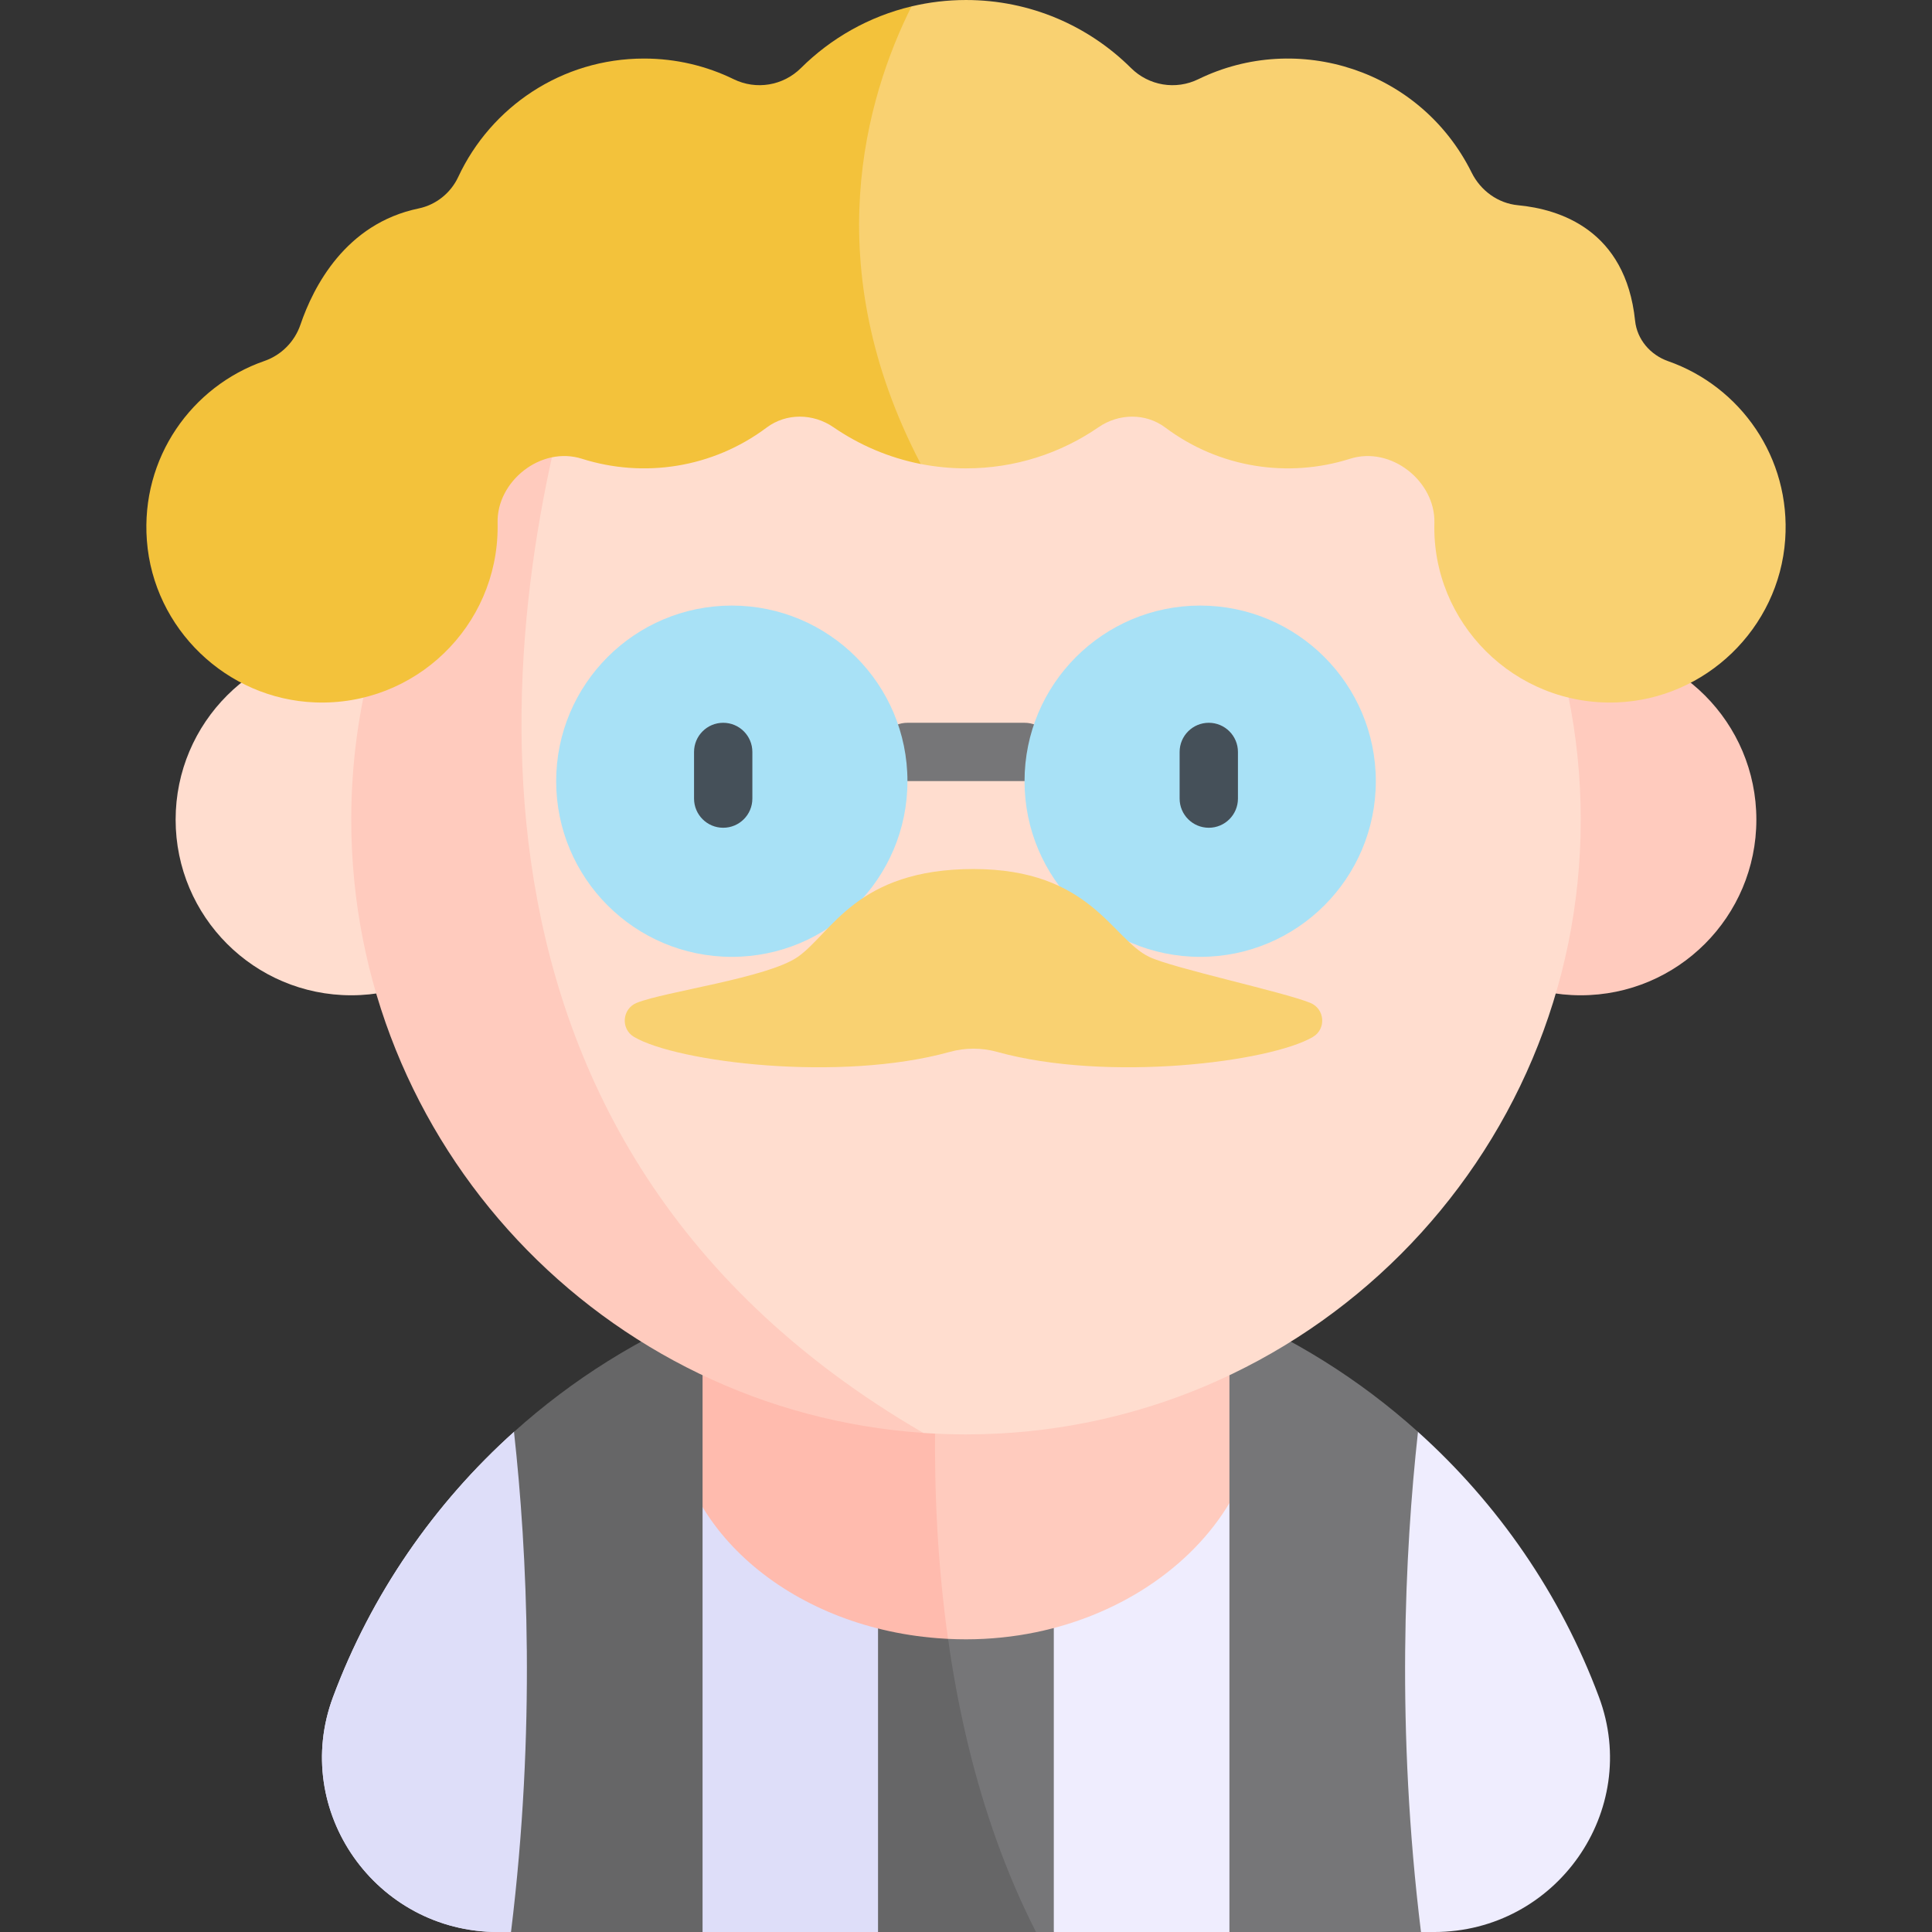<svg id="Capa_1" enable-background="new 0 0 512 512" height="512" viewBox="0 0 512 512" width="512" xmlns="http://www.w3.org/2000/svg"><rect x="0" y="0" width="512" height="512" fill="#333333" stroke="none"/><g><circle cx="418.908" cy="217.215" fill="#ffcbbe" r="46.546"/><circle cx="93.089" cy="217.215" fill="#ffddcf" r="46.546"/><path d="m380.059 512h-3.48l-26.88-9.65-23.89 9.65h-46.54s-2.55-1.28-6.62-3.82c-.68-.43-1.41-.89-2.18-1.39.56 1.06 1.14 2.11 1.72 3.15l-16.19-4.72-23.27 6.78h-46.54l-24-10.82-26.77 10.82h-3.48c-32.31 0-54.96-32.11-43.67-62.3 10.14-27.17 26.75-51.2 47.95-70.24v-.01l29.35 2.27 23.39-35.2c21.07-8.51 44.51-12.74 61.7-12.89.33-.01.66-.01.99-.01v.02c9.65.02 18.71.43 27.62 1.51 14.31 1.71 28.23 5.13 43.53 11.28l8.5 10.53 18.4 22.78 26.08-.29v.01c21.2 19.04 37.81 43.07 47.95 70.24 11.29 30.19-11.36 62.3-43.67 62.3z" fill="#efedfe"/><path d="m270.469 506.79c.56 1.06 1.14 2.11 1.72 3.15l-16.19-4.72-23.27 6.78h-46.54l-24-10.82-26.77 10.82h-3.48c-32.31 0-54.96-32.11-43.67-62.3 10.14-27.17 26.75-51.2 47.95-70.24v-.01l29.35 2.27 23.39-35.2c21.07-8.51 44.51-12.74 61.7-12.89-4.25 36.49-8.05 112.3 21.99 174.55-.68-.43-1.41-.89-2.18-1.39z" fill="#dedef9"/><path d="m279.269 335.15v176.85h-46.54v-81.11l-4.23-95.23c6.39-.96 12.05-1.54 18.61-1.86v-.01c1.24-.06 2.63-.12 3.55-.14.52-.02.88-.03.99-.03v.02c9.65.02 18.71.43 27.62 1.51z" fill="#767678"/><path d="m232.729 512v-81.11l-4.23-95.23c6.39-.96 12.05-1.54 18.61-1.86v-.01c1.24-.06 2.63-.12 3.55-.14-4.34 37.25-8.2 115.43 23.89 178.35z" fill="#666667"/><path d="m250.659 333.65c.17-.01.34-.02.51-.02v.01c24.23-.64 48.71 3.58 71.63 12.79l8.5 10.53c12.33 40.07-28.6 79.94-80.06 77.36l-51.854-48.193v-29.249z" fill="#ffcbbe"/><path d="m251.239 434.32c-.96-.05-1.92-.11-2.88-.19-39.24-3.07-69.89-29.55-69.89-61.77 0-8.49 2.12-16.57 5.98-23.94 13.32-5.88 28.01-10.22 43.44-12.64 0-.01.01-.02.01-.02 6.67-1.06 15.1-1.88 22.76-2.11-2.64 22.64-5.1 60.41.58 100.67z" fill="#ffbbae"/><path d="m188.957 346.522-2.771 17.928v147.55h-50.763c6.604-53.751 4.307-100.671.793-132.538 15.392-13.848 33.206-25.068 52.741-32.94z" fill="#666667"/><path d="m325.812 512v-147.55l-3.008-18.02c19.627 7.871 37.524 19.133 52.978 33.032-3.513 31.867-5.811 78.787.793 132.538z" fill="#767678"/><path d="m418.911 217.219c0 89.966-72.935 162.912-162.912 162.912-3.802 0-7.573-.134-11.303-.391 0 0-219.136-43.963-90.028-290.083 27.808-22.131 63.034-35.35 101.331-35.35 89.976 0 162.912 72.936 162.912 162.912z" fill="#ffddcf"/><path d="m244.696 379.74c-84.701-5.801-151.609-76.366-151.609-162.521 0-51.67 24.058-97.724 61.581-127.562-19.73 62.89-47.476 210.306 90.028 290.083z" fill="#ffcbbe"/><path d="m473.094 142.996c-1.648 23.491-21.059 42.242-44.592 43.149-27.18 1.045-49.128-21.204-48.373-47.61.264-10.969-11.482-20.425-22.378-16.949-16.308 5.155-34.555 2.483-48.919-8.273-5.213-3.905-12.343-3.791-17.711-.093-9.984 6.872-22.079 10.901-35.123 10.901-4.101 0-8.098-.402-11.983-1.154-75.541-51.33-2.451-121.277-2.451-121.277 4.636-1.103 9.469-1.69 14.435-1.69 17.062 0 32.516 6.882 43.736 18.03 4.719 4.688 11.849 5.883 17.835 2.957 26.308-12.851 58.93-2.456 72.42 24.727 2.38 4.801 6.975 8.171 12.312 8.675 10.983 1.041 28.498 6.501 31.012 30.59.515 4.987 4.039 9.077 8.768 10.736 19.123 6.708 32.537 25.542 31.012 47.281z" fill="#f9d171"/><path d="m244.016 122.967c-8.448-1.659-16.289-5.038-23.141-9.747-5.368-3.699-12.498-3.812-17.711.093-14.361 10.754-32.607 13.429-48.919 8.273-10.92-3.484-22.642 5.999-22.378 16.949.01.36.01.732.01 1.103 0 26.314-21.842 47.528-48.383 46.508-23.439-.896-42.819-19.514-44.571-42.912-1.648-21.904 11.879-40.882 31.146-47.569 4.513-1.566 8.026-5.131 9.561-9.644 3.421-10.035 11.941-26.747 31.301-30.775 4.616-.958 8.521-4.09 10.509-8.356 8.644-18.535 27.427-31.373 49.228-31.373 8.521 0 16.588 1.968 23.759 5.471 5.986 2.926 13.116 1.731 17.835-2.957 7.954-7.903 18.03-13.662 29.302-16.341-12.096 24.181-25.098 68.587 2.452 121.277z" fill="#f3c23b"/><path d="m271.514 207h-31.03c-4.268 0-7.727-3.46-7.727-7.727 0-4.268 3.459-7.727 7.727-7.727h31.03c4.268 0 7.727 3.46 7.727 7.727s-3.459 7.727-7.727 7.727z" fill="#767678"/><circle cx="318.059" cy="207.03" fill="#a8e1f6" r="46.546"/><circle cx="193.938" cy="207.03" fill="#a8e1f6" r="46.546"/><path d="m191.657 219.364c-4.268 0-7.727-3.46-7.727-7.727v-12.364c0-4.268 3.46-7.727 7.727-7.727s7.727 3.46 7.727 7.727v12.364c.001 4.267-3.459 7.727-7.727 7.727z" fill="#455059"/><path d="m320.34 219.364c-4.268 0-7.727-3.46-7.727-7.727v-12.364c0-4.268 3.46-7.727 7.727-7.727s7.727 3.46 7.727 7.727v12.364c0 4.267-3.46 7.727-7.727 7.727z" fill="#455059"/><path d="m264.236 278.758c29.273 8.116 72.319 2.718 83.685-3.952 3.621-2.125 3.19-7.482-.707-9.048-7.424-2.983-36.459-9.187-42.685-12.182-9.886-4.757-15.515-23.273-46.546-23.273s-37.563 16.975-46.546 23.273c-7.95 5.574-35.261 9.2-42.685 12.182-3.896 1.565-4.328 6.922-.707 9.048 11.365 6.67 54.411 12.068 83.685 3.952 4.09-1.134 8.419-1.134 12.506 0z" fill="#f9d171"/></g></svg>